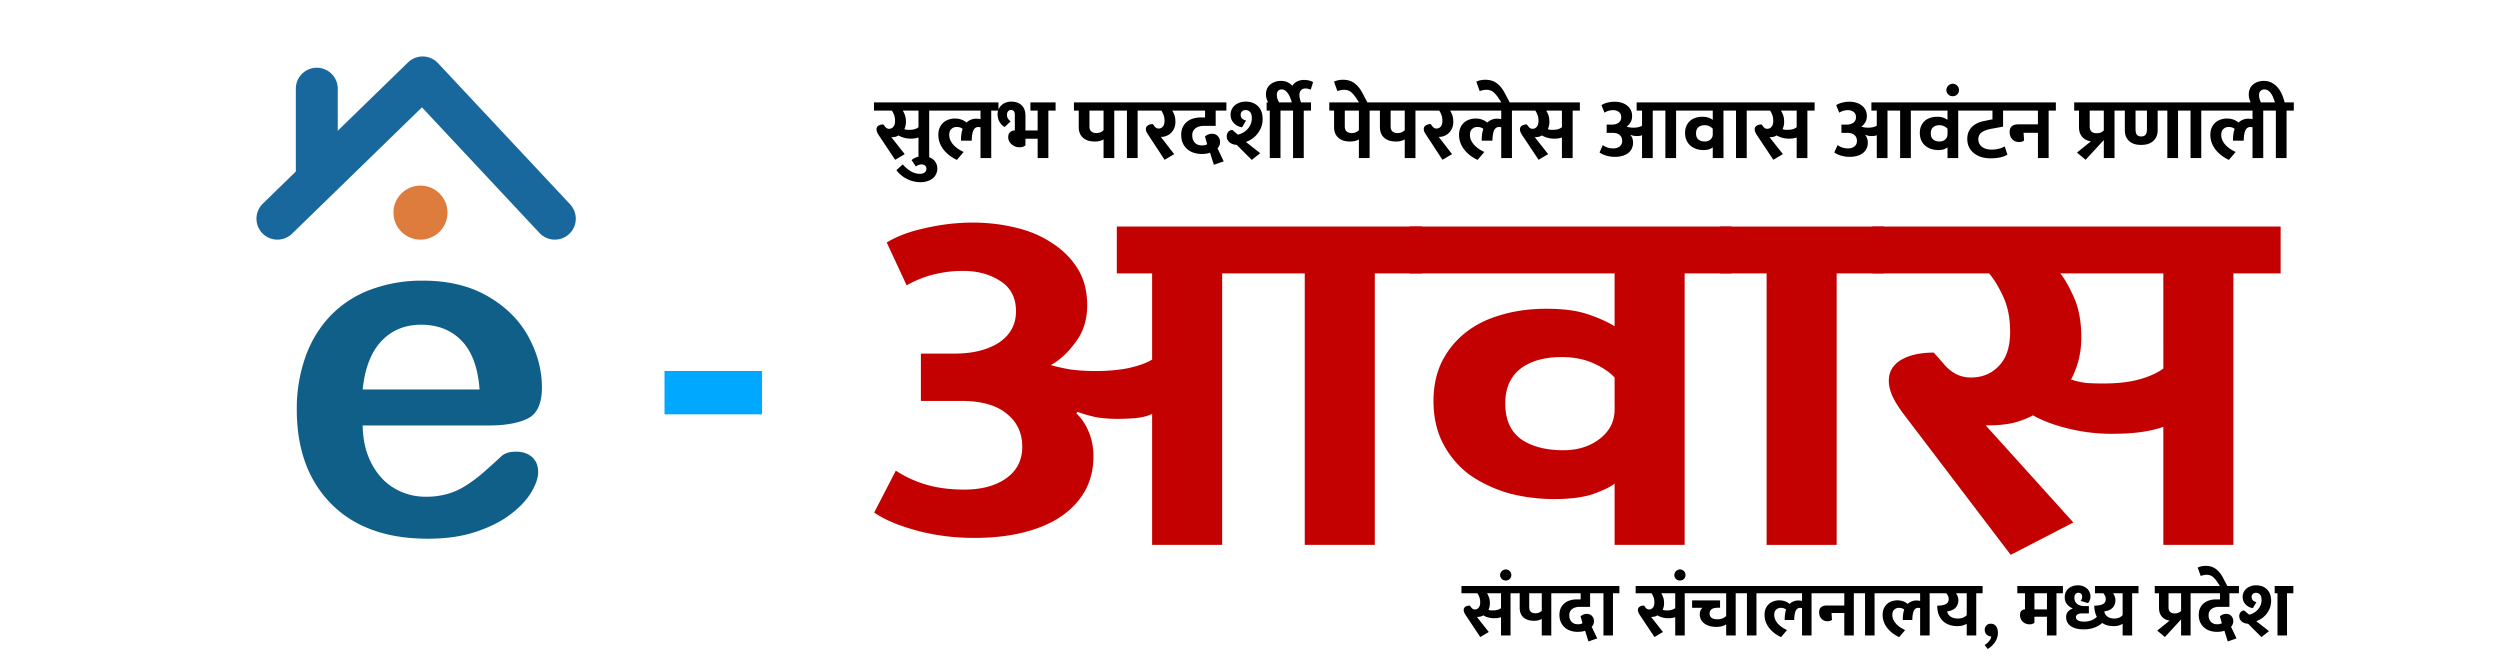 <svg width="775" height="204" fill="none" xmlns="http://www.w3.org/2000/svg"><g clip-path="url(#protal_logo__a)"><path d="M274.884 75.177c3.178-1.956 7.18-3.449 12.005-4.478 4.944-1.133 9.828-1.699 14.654-1.699 4.59 0 9.004.515 13.241 1.544 4.355 1.03 8.121 2.625 11.299 4.787 3.296 2.06 5.944 4.684 7.945 7.876 2.001 3.191 3.001 7 3.001 11.427 0 4.53-1.236 8.39-3.707 11.582-2.354 3.191-4.885 5.508-7.592 6.949 1.765.515 3.825.978 6.179 1.39 2.472.309 5.061.463 7.768.463 3.767 0 7.18-.309 10.24-.927 3.178-.72 5.591-1.595 7.239-2.625V84.751H346.21V70.235h94.63v14.516h-14.654v84.161h-21.715v-84.16h-25.6v84.16h-21.715v-40.614c-.942.515-2.413.927-4.414 1.236-1.883.206-4.002.309-6.356.309-2.236 0-4.355-.155-6.356-.464a43.71 43.71 0 0 1-6.002-1.698l-.353.463c1.647 1.544 2.942 3.5 3.884 5.868.941 2.265 1.412 4.736 1.412 7.412 0 4.015-.883 7.618-2.648 10.81-1.766 3.088-4.237 5.714-7.415 7.875-3.178 2.162-7.062 3.81-11.652 4.942-4.473 1.132-9.534 1.699-15.183 1.699-6.356 0-12.359-.772-18.008-2.317-5.65-1.544-10.005-3.397-13.065-5.559l6.709-12.971c2.825 1.853 5.944 3.294 9.357 4.323 3.531 1.03 7.474 1.545 11.829 1.545 5.296 0 9.592-1.133 12.888-3.398 3.413-2.368 5.12-5.662 5.12-9.883 0-4.324-1.648-7.772-4.944-10.346-3.178-2.574-7.827-3.861-13.947-3.861h-12.535v-14.67h10.416c5.65 0 10.24-1.132 13.771-3.397 3.531-2.368 5.297-5.611 5.297-9.729 0-4.22-1.648-7.36-4.944-9.42-3.178-2.058-7.003-3.088-11.475-3.088-3.061 0-6.062.36-9.004 1.081a32.76 32.76 0 0 0-8.475 3.397l-6.179-13.28Z" fill="#C40101"/><path d="M479.341 95.715c5.061 0 9.18.515 12.358 1.544 3.296 1.03 6.238 2.317 8.828 3.861V84.751h-63.558V70.235h99.75v14.516h-14.477v84.161h-21.715v-18.994c-1.295 1.029-3.531 2.11-6.709 3.242-3.06 1.03-7.062 1.545-12.005 1.545-4.944 0-9.711-.618-14.301-1.853-4.472-1.339-8.474-3.243-12.005-5.714a28.361 28.361 0 0 1-8.121-9.574c-2.001-3.809-3.002-8.236-3.002-13.281 0-4.426.824-8.39 2.472-11.89 1.765-3.603 4.178-6.64 7.238-9.111 3.061-2.471 6.709-4.324 10.946-5.56 4.355-1.338 9.122-2.007 14.301-2.007Zm21.186 21.31c-1.648-1.75-3.884-3.242-6.709-4.478-2.825-1.235-6.062-1.853-9.71-1.853-5.414 0-9.71 1.236-12.888 3.706-3.061 2.471-4.591 6.023-4.591 10.655 0 5.045 1.648 8.751 4.944 11.119 3.295 2.265 7.65 3.397 13.064 3.397 4.473 0 8.239-1.184 11.299-3.552 3.061-2.367 4.591-5.404 4.591-9.11v-9.884Z" fill="#C40101"/><path d="M547.651 84.751h-14.477V70.235h50.846v14.516h-14.653v84.161h-21.716v-84.16Z" fill="#C40101"/><path d="M642.736 161.963 623.316 172l-32.308-42.466c-2.001-2.574-3.414-4.736-4.237-6.486-.824-1.75-1.236-3.449-1.236-5.096 0-2.677 1.236-4.787 3.707-6.331 2.59-1.545 6.003-2.317 10.24-2.317l3.001 3.398c2.354 2.882 5.179 4.323 8.475 4.323 3.531 0 6.414-1.183 8.651-3.551 2.354-2.368 3.531-5.92 3.531-10.655 0-4.118-.707-7.722-2.119-10.81-1.412-3.088-2.884-5.508-4.414-7.258h-36.192V70.235H707v14.516h-14.654v84.161h-21.715v-36.599c-1.648.618-3.766 1.133-6.356 1.545-2.589.411-5.885.617-9.886.617-4.238 0-8.534-.514-12.888-1.544-4.355-1.029-8.122-2.419-11.3-4.169a25.873 25.873 0 0 1-6.708 2.47 36.965 36.965 0 0 1-6.709.618h-1.236l27.188 30.113Zm9.181-43.084c4.472 0 8.18-.412 11.122-1.236 3.061-.823 5.591-1.956 7.592-3.397V84.751h-31.955c1.294 1.544 2.707 4.015 4.237 7.412 1.53 3.398 2.295 7.567 2.295 12.509 0 2.47-.294 4.838-.883 7.103-.588 2.162-1.353 4.118-2.295 5.868 1.53.515 3.119.875 4.767 1.081a87.97 87.97 0 0 0 5.12.155Z" fill="#C40101"/><path d="M236.232 115v13.436H206V115h30.232Z" fill="#00A9FF"/><path d="m280.464 47.785-2.97 1.755-4.941-7.425c-.306-.45-.522-.828-.648-1.134a2.333 2.333 0 0 1-.189-.891c0-.468.189-.837.567-1.107.396-.27.918-.405 1.566-.405l.459.594c.36.504.792.756 1.296.756.54 0 .981-.207 1.323-.621.36-.414.54-1.035.54-1.863 0-.72-.108-1.35-.324-1.89-.216-.54-.441-.963-.675-1.269h-5.535v-2.538h19.359v2.538h-2.241V49h-3.321v-6.399a4.604 4.604 0 0 1-.972.27c-.396.072-.9.108-1.512.108-.648 0-1.305-.09-1.971-.27-.666-.18-1.242-.423-1.728-.729a3.66 3.66 0 0 1-1.026.432 4.968 4.968 0 0 1-1.026.108h-.189l4.158 5.265Zm1.404-7.533c.684 0 1.251-.072 1.701-.216.468-.144.855-.342 1.161-.594v-5.157h-4.887c.198.27.414.702.648 1.296.234.594.351 1.323.351 2.187a5.276 5.276 0 0 1-.486 2.268c.234.09.477.153.729.189.27.018.531.027.783.027Zm.736 9.396c.342-.36.837-.657 1.485-.891a5.69 5.69 0 0 1 1.944-.351c.72 0 1.368.108 1.944.324a4.428 4.428 0 0 1 1.431.81c.378.36.666.765.864 1.215.198.468.297.963.297 1.485a3.86 3.86 0 0 1-.378 1.701 3.747 3.747 0 0 1-1.026 1.35 4.919 4.919 0 0 1-1.674.864c-.648.216-1.368.324-2.16.324a9.168 9.168 0 0 1-4.104-.972 9.495 9.495 0 0 1-3.348-2.754l1.971-1.782c.882.972 1.755 1.701 2.619 2.187.864.486 1.755.729 2.673.729.684 0 1.197-.153 1.539-.459.342-.306.513-.684.513-1.134 0-.378-.135-.693-.405-.945s-.657-.378-1.161-.378c-.306 0-.612.063-.918.189a2.499 2.499 0 0 0-.783.459l-1.323-1.971Zm15.822-9.693a2.9 2.9 0 0 0-.81-.432c-.288-.108-.639-.162-1.053-.162-.63 0-1.17.207-1.62.621-.45.396-.675 1.008-.675 1.836 0 .648.135 1.242.405 1.782s.621 1.035 1.053 1.485c.432.432.909.819 1.431 1.161.522.324 1.044.612 1.566.864l-2.079 2.457a13.422 13.422 0 0 1-2.133-1.242 10.448 10.448 0 0 1-1.836-1.728 8.205 8.205 0 0 1-1.296-2.16 7.06 7.06 0 0 1-.486-2.646c0-.864.144-1.611.432-2.241a4.621 4.621 0 0 1 1.134-1.566 4.512 4.512 0 0 1 1.62-.918 5.874 5.874 0 0 1 1.917-.324c1.44 0 2.655.423 3.645 1.269.324-.36.747-.648 1.269-.864a4.11 4.11 0 0 1 1.701-.351c.594 0 1.044.054 1.35.162v-2.673h-14.202v-2.538h19.764v2.538h-2.241V49h-3.321v-9.531a1.54 1.54 0 0 0-.27-.081 2.038 2.038 0 0 0-.378-.027c-.684 0-1.197.333-1.539.999-.324.666-.504 1.746-.54 3.24h-3.321c0-.792.045-1.503.135-2.133.108-.648.234-1.152.378-1.512Zm19.465 5.076c-.144.144-.36.288-.648.432-.288.126-.693.189-1.215.189-.468 0-.909-.081-1.323-.243a3.657 3.657 0 0 1-1.107-.675 3.5 3.5 0 0 1-.783-.999 3.03 3.03 0 0 1-.27-1.269c0-.666.207-1.17.621-1.512.414-.342.846-.513 1.296-.513h.135v-4.806c0-1.026-.387-1.539-1.161-1.539-.378 0-.684.135-.918.405-.234.252-.351.612-.351 1.08 0 .504.126.936.378 1.296.252.342.504.585.756.729l-1.836 1.755a3.833 3.833 0 0 1-.783-.54 4.668 4.668 0 0 1-.702-.837 5.308 5.308 0 0 1-.54-1.161 5.099 5.099 0 0 1-.189-1.431c0-.558.108-1.071.324-1.539.216-.486.513-.9.891-1.242.378-.36.819-.63 1.323-.81a4.758 4.758 0 0 1 1.701-.297c1.368 0 2.439.378 3.213 1.134.792.738 1.188 1.818 1.188 3.24v4.563h3.78v-6.156h-2.241v-2.538h7.803v2.538h-2.241V49h-3.321v-5.994h-3.78v2.025Zm29.773-10.746h-2.241V49h-3.321v-5.805c-.198.162-.54.315-1.026.459-.468.144-1.044.216-1.728.216a7.46 7.46 0 0 1-1.917-.243 4.625 4.625 0 0 1-1.566-.81 3.86 3.86 0 0 1-1.08-1.404c-.252-.576-.378-1.269-.378-2.079v-5.049h-1.485v-2.538h14.742v2.538Zm-9.936 4.86c0 .756.198 1.296.594 1.62.396.324.9.486 1.512.486.54 0 .999-.09 1.377-.27.396-.18.693-.396.891-.648v-6.048h-4.374v4.86Zm11.62-4.86h-2.214v-2.538h7.776v2.538h-2.241V49h-3.321V34.285Zm14.65 13.5-2.97 1.755-4.941-7.533a8.747 8.747 0 0 1-.675-1.134 2.275 2.275 0 0 1-.189-.864c0-.468.198-.837.594-1.107.396-.288.918-.432 1.566-.432l.459.621c.18.234.378.423.594.567.216.126.45.189.702.189.522 0 .963-.189 1.323-.567.36-.396.54-1.008.54-1.836 0-.72-.108-1.35-.324-1.89-.216-.54-.441-.963-.675-1.269h-5.643v-2.538h12.042v2.538h-3.024c.198.27.414.702.648 1.296.234.594.351 1.323.351 2.187 0 .774-.135 1.458-.405 2.052a4.824 4.824 0 0 1-1.026 1.458 4.355 4.355 0 0 1-1.404.864 4.254 4.254 0 0 1-1.512.297.598.598 0 0 1-.189-.027l4.158 5.373Zm14.216-3.78c0 .468-.09.873-.27 1.215-.162.342-.333.594-.513.756l1.917 4.05-3.051 1.053-1.188-3.753c-.27.126-.639.225-1.107.297a9.767 9.767 0 0 1-1.485.108 7.887 7.887 0 0 1-2.457-.378 5.729 5.729 0 0 1-2.025-1.134 5.526 5.526 0 0 1-1.377-1.863c-.324-.738-.486-1.584-.486-2.538 0-.9.153-1.683.459-2.349a4.917 4.917 0 0 1 1.296-1.701c.54-.45 1.17-.783 1.89-.999a7.38 7.38 0 0 1 2.295-.351h1.458v-2.133h-8.532v-2.538h15.147v2.538h-3.321v4.725h-3.672c-.486 0-.945.063-1.377.189a3.274 3.274 0 0 0-1.161.54c-.324.234-.585.54-.783.918-.18.36-.27.792-.27 1.296 0 .54.081 1.008.243 1.404.18.396.405.729.675.999.288.252.612.441.972.567.378.108.765.162 1.161.162.342 0 .648-.036.918-.108.288-.072.504-.162.648-.27l-.675-2.349a2.72 2.72 0 0 1 .891-.621c.378-.18.801-.27 1.269-.27.792 0 1.404.252 1.836.756.45.486.675 1.08.675 1.782Zm15.416-9.72h-.972v-2.538h6.507v2.538h-2.214V49h-3.321V34.285Zm-7.506-2.781c1.62 0 2.907.477 3.861 1.431.954.954 1.431 2.268 1.431 3.942 0 .9-.144 1.737-.432 2.511a7.663 7.663 0 0 1-1.161 2.052 7.157 7.157 0 0 1-1.647 1.566 8.302 8.302 0 0 1-1.944.999l4.428 3.483-2.619 2.079-4.671-4.671a3.85 3.85 0 0 1-1.053-.162 3.43 3.43 0 0 1-.999-.486 2.87 2.87 0 0 1-.729-.81c-.198-.342-.297-.747-.297-1.215 0-.324.054-.603.162-.837.108-.252.243-.459.405-.621.18-.162.369-.279.567-.351.216-.09.414-.135.594-.135l1.701 1.458a5.577 5.577 0 0 0 1.674-.648 5.907 5.907 0 0 0 1.377-1.107c.396-.45.711-.954.945-1.512a4.902 4.902 0 0 0 .351-1.863c0-.864-.18-1.494-.54-1.89-.36-.396-.819-.594-1.377-.594-.504 0-.891.144-1.161.432a1.543 1.543 0 0 0-.378 1.053c0 .468.153.855.459 1.161.324.288.729.486 1.215.594l-1.242 2.106a4.611 4.611 0 0 1-1.215-.351 4.879 4.879 0 0 1-1.161-.783 4.21 4.21 0 0 1-.864-1.188c-.216-.468-.324-1.008-.324-1.62 0-.54.108-1.053.324-1.539.234-.504.549-.936.945-1.296.414-.36.909-.648 1.485-.864a5.342 5.342 0 0 1 1.89-.324Zm6.322-2.349c0-.558.108-1.089.324-1.593.216-.504.531-.936.945-1.296.396-.36.882-.648 1.458-.864a5.423 5.423 0 0 1 1.917-.324c.792 0 1.467.135 2.025.405.576.27 1.08.639 1.512 1.107a3.568 3.568 0 0 1 1.458-1.323c.63-.324 1.341-.486 2.133-.486.612 0 1.152.063 1.62.189.486.126.891.288 1.215.486l-.729 2.349a5.738 5.738 0 0 0-.783-.27 3.15 3.15 0 0 0-.864-.108c-.576 0-1.035.189-1.377.567-.324.36-.486.855-.486 1.485 0 .378.054.774.162 1.188.108.414.225.774.351 1.08h3.078v2.538h-2.241V49h-3.321V34.285h-2.214v-2.538h1.836c-.144-.504-.315-.99-.513-1.458a5.507 5.507 0 0 0-.675-1.296 3.53 3.53 0 0 0-.864-.918 1.843 1.843 0 0 0-1.107-.351c-.468 0-.828.153-1.08.459-.27.288-.405.693-.405 1.215 0 .486.081.945.243 1.377.162.414.351.801.567 1.161l-2.565 1.215-.405-.513a8.198 8.198 0 0 1-.837-1.539 5.055 5.055 0 0 1-.378-1.944Zm34.373 5.13h-2.241V49h-3.321v-5.805c-.198.162-.54.315-1.026.459-.468.144-1.044.216-1.728.216a7.46 7.46 0 0 1-1.917-.243 4.625 4.625 0 0 1-1.566-.81 3.86 3.86 0 0 1-1.08-1.404c-.252-.576-.378-1.269-.378-2.079v-5.049h-1.485v-2.538h14.742v2.538Zm-9.936 4.86c0 .756.198 1.296.594 1.62.396.324.9.486 1.512.486.54 0 .999-.09 1.377-.27.396-.18.693-.396.891-.648v-6.048h-4.374v4.86Zm-3.338-13.824a5 5 0 0 1 1.242-.432 7.079 7.079 0 0 1 1.539-.162c1.422 0 2.61.36 3.564 1.08.954.72 1.755 1.692 2.403 2.916l2.052 3.888h-2.457l-1.35-2.025c-.594-.918-1.17-1.602-1.728-2.052-.576-.468-1.305-.702-2.187-.702-.36 0-.711.045-1.053.135-.36.072-.684.162-.972.27l-1.053-2.916Zm27.486 8.964h-2.241V49h-3.321v-5.805c-.198.162-.54.315-1.026.459-.468.144-1.044.216-1.728.216a7.46 7.46 0 0 1-1.917-.243 4.625 4.625 0 0 1-1.566-.81 3.86 3.86 0 0 1-1.08-1.404c-.252-.576-.378-1.269-.378-2.079v-5.049h-1.485v-2.538h14.742v2.538Zm-9.936 4.86c0 .756.198 1.296.594 1.62.396.324.9.486 1.512.486.54 0 .999-.09 1.377-.27.396-.18.693-.396.891-.648v-6.048h-4.374v4.86Zm19.045 8.64-2.97 1.755-4.941-7.533a8.747 8.747 0 0 1-.675-1.134 2.275 2.275 0 0 1-.189-.864c0-.468.198-.837.594-1.107.396-.288.918-.432 1.566-.432l.459.621c.18.234.378.423.594.567.216.126.45.189.702.189.522 0 .963-.189 1.323-.567.36-.396.54-1.008.54-1.836 0-.72-.108-1.35-.324-1.89-.216-.54-.441-.963-.675-1.269h-5.643v-2.538h12.042v2.538h-3.024c.198.27.414.702.648 1.296.234.594.351 1.323.351 2.187 0 .774-.135 1.458-.405 2.052a4.824 4.824 0 0 1-1.026 1.458 4.355 4.355 0 0 1-1.404.864 4.254 4.254 0 0 1-1.512.297.598.598 0 0 1-.189-.027l4.158 5.373Zm9.706-7.83a2.9 2.9 0 0 0-.81-.432c-.288-.108-.639-.162-1.053-.162-.63 0-1.17.207-1.62.621-.45.396-.675 1.008-.675 1.836 0 .648.135 1.242.405 1.782s.621 1.035 1.053 1.485c.432.432.909.819 1.431 1.161.522.324 1.044.612 1.566.864l-2.079 2.457a13.422 13.422 0 0 1-2.133-1.242 10.448 10.448 0 0 1-1.836-1.728 8.205 8.205 0 0 1-1.296-2.16 7.06 7.06 0 0 1-.486-2.646c0-.864.144-1.611.432-2.241a4.621 4.621 0 0 1 1.134-1.566 4.512 4.512 0 0 1 1.62-.918 5.874 5.874 0 0 1 1.917-.324c1.44 0 2.655.423 3.645 1.269.324-.36.747-.648 1.269-.864a4.11 4.11 0 0 1 1.701-.351c.594 0 1.044.054 1.35.162v-2.673h-14.202v-2.538h19.764v2.538h-2.241V49h-3.321v-9.531a1.54 1.54 0 0 0-.27-.081 2.038 2.038 0 0 0-.378-.027c-.684 0-1.197.333-1.539.999-.324.666-.504 1.746-.54 3.24h-3.321c0-.792.045-1.503.135-2.133.108-.648.234-1.152.378-1.512Zm-2.189-14.634a5 5 0 0 1 1.242-.432 7.079 7.079 0 0 1 1.539-.162c1.422 0 2.61.36 3.564 1.08.954.72 1.755 1.692 2.403 2.916l2.052 3.888H466l-1.35-2.025c-.594-.918-1.17-1.602-1.728-2.052-.576-.468-1.305-.702-2.187-.702-.36 0-.711.045-1.053.135-.36.072-.684.162-.972.27l-1.053-2.916Zm22.275 22.464-2.97 1.755-4.941-7.425c-.306-.45-.522-.828-.648-1.134a2.333 2.333 0 0 1-.189-.891c0-.468.189-.837.567-1.107.396-.27.918-.405 1.566-.405l.459.594c.36.504.792.756 1.296.756.54 0 .981-.207 1.323-.621.36-.414.54-1.035.54-1.863 0-.72-.108-1.35-.324-1.89-.216-.54-.441-.963-.675-1.269h-5.535v-2.538h19.359v2.538h-2.241V49h-3.321v-6.399a4.604 4.604 0 0 1-.972.27c-.396.072-.9.108-1.512.108-.648 0-1.305-.09-1.971-.27-.666-.18-1.242-.423-1.728-.729a3.66 3.66 0 0 1-1.026.432 4.968 4.968 0 0 1-1.026.108h-.189l4.158 5.265Zm1.404-7.533c.684 0 1.251-.072 1.701-.216.468-.144.855-.342 1.161-.594v-5.157h-4.887c.198.27.414.702.648 1.296.234.594.351 1.323.351 2.187a5.276 5.276 0 0 1-.486 2.268c.234.09.477.153.729.189.27.018.531.027.783.027Zm15.113-7.641c.486-.342 1.098-.603 1.836-.783a8.819 8.819 0 0 1 2.241-.297c.702 0 1.377.09 2.025.27.666.18 1.242.459 1.728.837.504.36.909.819 1.215 1.377.306.558.459 1.224.459 1.998 0 .792-.189 1.467-.567 2.025-.36.558-.747.963-1.161 1.215.27.09.585.171.945.243.378.054.774.081 1.188.081.576 0 1.098-.054 1.566-.162.486-.126.855-.279 1.107-.459v-4.671h-1.674v-2.538h14.472v2.538h-2.241V49h-3.321V34.285h-3.915V49h-3.321v-7.101c-.144.09-.369.162-.675.216a7.894 7.894 0 0 1-.972.054 5.59 5.59 0 0 1-.972-.081 6.048 6.048 0 0 1-.918-.297l-.054.081c.252.27.45.612.594 1.026.144.396.216.828.216 1.296 0 .702-.135 1.332-.405 1.89-.27.54-.648.999-1.134 1.377-.486.378-1.08.666-1.782.864-.684.198-1.458.297-2.322.297-.972 0-1.89-.135-2.754-.405-.864-.27-1.53-.594-1.998-.972l1.026-2.268c.432.324.909.576 1.431.756a5.7 5.7 0 0 0 1.809.27c.81 0 1.467-.198 1.971-.594.522-.414.783-.99.783-1.728 0-.756-.252-1.359-.756-1.809-.486-.45-1.197-.675-2.133-.675h-1.917v-2.565h1.593c.864 0 1.566-.198 2.106-.594.54-.414.81-.981.81-1.701 0-.738-.252-1.287-.756-1.647-.486-.36-1.071-.54-1.755-.54-.468 0-.927.063-1.377.189a4.67 4.67 0 0 0-1.296.594l-.945-2.322Zm31.268 3.591c.774 0 1.404.09 1.89.27.504.18.954.405 1.35.675v-2.862h-9.72v-2.538h15.255v2.538h-2.214V49h-3.321v-3.321c-.198.18-.54.369-1.026.567-.468.18-1.08.27-1.836.27a7.394 7.394 0 0 1-2.187-.324 6.044 6.044 0 0 1-1.836-.999 4.848 4.848 0 0 1-1.242-1.674c-.306-.666-.459-1.44-.459-2.322 0-.774.126-1.467.378-2.079.27-.63.639-1.161 1.107-1.593a4.557 4.557 0 0 1 1.674-.972 6.557 6.557 0 0 1 2.187-.351Zm3.24 3.726c-.252-.306-.594-.567-1.026-.783-.432-.216-.927-.324-1.485-.324-.828 0-1.485.216-1.971.648-.468.432-.702 1.053-.702 1.863 0 .882.252 1.53.756 1.944.504.396 1.17.594 1.998.594.684 0 1.26-.207 1.728-.621.468-.414.702-.945.702-1.593v-1.728Zm7.207-5.643h-2.214v-2.538h7.776v2.538h-2.241V49h-3.321V34.285Zm14.541 13.5-2.97 1.755-4.941-7.425c-.306-.45-.522-.828-.648-1.134a2.333 2.333 0 0 1-.189-.891c0-.468.189-.837.567-1.107.396-.27.918-.405 1.566-.405l.459.594c.36.504.792.756 1.296.756.54 0 .981-.207 1.323-.621.36-.414.54-1.035.54-1.863 0-.72-.108-1.35-.324-1.89-.216-.54-.441-.963-.675-1.269h-5.535v-2.538h19.359v2.538h-2.241V49h-3.321v-6.399a4.604 4.604 0 0 1-.972.27c-.396.072-.9.108-1.512.108-.648 0-1.305-.09-1.971-.27-.666-.18-1.242-.423-1.728-.729a3.66 3.66 0 0 1-1.026.432 4.968 4.968 0 0 1-1.026.108h-.189l4.158 5.265Zm1.404-7.533c.684 0 1.251-.072 1.701-.216.468-.144.855-.342 1.161-.594v-5.157h-4.887c.198.27.414.702.648 1.296.234.594.351 1.323.351 2.187a5.276 5.276 0 0 1-.486 2.268c.234.09.477.153.729.189.27.018.531.027.783.027Zm15.113-7.641c.486-.342 1.098-.603 1.836-.783a8.819 8.819 0 0 1 2.241-.297c.702 0 1.377.09 2.025.27.666.18 1.242.459 1.728.837.504.36.909.819 1.215 1.377.306.558.459 1.224.459 1.998 0 .792-.189 1.467-.567 2.025-.36.558-.747.963-1.161 1.215.27.09.585.171.945.243.378.054.774.081 1.188.081.576 0 1.098-.054 1.566-.162.486-.126.855-.279 1.107-.459v-4.671h-1.674v-2.538h14.472v2.538h-2.241V49h-3.321V34.285h-3.915V49h-3.321v-7.101c-.144.09-.369.162-.675.216a7.894 7.894 0 0 1-.972.054 5.59 5.59 0 0 1-.972-.081 6.048 6.048 0 0 1-.918-.297l-.054.081c.252.27.45.612.594 1.026.144.396.216.828.216 1.296 0 .702-.135 1.332-.405 1.89-.27.54-.648.999-1.134 1.377-.486.378-1.08.666-1.782.864-.684.198-1.458.297-2.322.297-.972 0-1.89-.135-2.754-.405-.864-.27-1.53-.594-1.998-.972l1.026-2.268c.432.324.909.576 1.431.756a5.7 5.7 0 0 0 1.809.27c.81 0 1.467-.198 1.971-.594.522-.414.783-.99.783-1.728 0-.756-.252-1.359-.756-1.809-.486-.45-1.197-.675-2.133-.675h-1.917v-2.565h1.593c.864 0 1.566-.198 2.106-.594.54-.414.81-.981.81-1.701 0-.738-.252-1.287-.756-1.647-.486-.36-1.071-.54-1.755-.54-.468 0-.927.063-1.377.189a4.67 4.67 0 0 0-1.296.594l-.945-2.322Zm31.268 3.591c.774 0 1.404.09 1.89.27.504.18.954.405 1.35.675v-2.862h-9.72v-2.538h15.255v2.538h-2.214V49h-3.321v-3.321c-.198.18-.54.369-1.026.567-.468.18-1.08.27-1.836.27a7.394 7.394 0 0 1-2.187-.324 6.044 6.044 0 0 1-1.836-.999 4.848 4.848 0 0 1-1.242-1.674c-.306-.666-.459-1.44-.459-2.322 0-.774.126-1.467.378-2.079.27-.63.639-1.161 1.107-1.593a4.557 4.557 0 0 1 1.674-.972 6.557 6.557 0 0 1 2.187-.351Zm3.24 3.726c-.252-.306-.594-.567-1.026-.783-.432-.216-.927-.324-1.485-.324-.828 0-1.485.216-1.971.648-.468.432-.702 1.053-.702 1.863 0 .882.252 1.53.756 1.944.504.396 1.17.594 1.998.594.684 0 1.26-.207 1.728-.621.468-.414.702-.945.702-1.593v-1.728Zm-.353-12.042c0-.234.054-.459.162-.675.09-.234.225-.441.405-.621.162-.18.369-.324.621-.432.234-.126.495-.189.783-.189.288 0 .558.063.81.189.234.108.441.252.621.432.162.18.288.387.378.621.09.216.135.441.135.675 0 .54-.18.999-.54 1.377-.36.378-.828.567-1.404.567s-1.044-.189-1.404-.567a1.875 1.875 0 0 1-.567-1.377Zm18.927 20.061c-.576.36-1.305.639-2.187.837-.864.198-1.89.297-3.078.297a9.637 9.637 0 0 1-2.835-.405 7.108 7.108 0 0 1-2.268-1.161 5.792 5.792 0 0 1-1.539-1.89c-.36-.756-.54-1.62-.54-2.592 0-.774.126-1.467.378-2.079a4.823 4.823 0 0 1 1.053-1.593 6.037 6.037 0 0 1 1.647-1.161 8.74 8.74 0 0 1 2.106-.675l2.619-.54v-2.7h-8.937v-2.538h14.445v2.538h-2.214v4.968l-3.213.594c-1.53.252-2.655.639-3.375 1.161-.72.504-1.08 1.233-1.08 2.187 0 .522.108.981.324 1.377.216.396.504.729.864.999.378.27.819.477 1.323.621a6.663 6.663 0 0 0 1.62.189c.774 0 1.512-.09 2.214-.27a7.107 7.107 0 0 0 1.836-.729l.837 2.565Zm9.455-9.396v-4.266h-9.72v-2.538h15.282v2.538h-2.241V49h-3.321v-7.83h-4.455l.162 2.376c-.09.09-.279.198-.567.324-.27.108-.594.162-.972.162-.864 0-1.575-.288-2.133-.864-.54-.594-.81-1.35-.81-2.268 0-.756.216-1.332.648-1.728.432-.414 1.107-.621 2.025-.621h6.102Zm25.984-4.266h-2.241V49h-3.321v-5.589l-5.643 6.129-2.673-2.241 4.32-3.483a4.891 4.891 0 0 1-1.458-.432 4.47 4.47 0 0 1-1.188-.891 4.156 4.156 0 0 1-.783-1.323c-.18-.522-.27-1.125-.27-1.809v-5.076h-1.485v-2.538h14.742v2.538Zm-9.936 4.887c0 .756.198 1.305.594 1.647.396.324.9.486 1.512.486.54 0 .999-.081 1.377-.243.378-.18.675-.396.891-.648v-6.129h-4.374v4.887Zm9.405-4.887v-2.538h20.196v2.538h-2.214V49h-3.321V34.285h-2.997v5.994c0 .792-.126 1.476-.378 2.052a3.962 3.962 0 0 1-1.08 1.458c-.45.378-.99.666-1.62.864-.612.18-1.296.27-2.052.27s-1.44-.09-2.052-.27a4.69 4.69 0 0 1-1.593-.864 4.104 4.104 0 0 1-1.053-1.458c-.234-.576-.351-1.26-.351-2.052v-5.994h-1.485Zm4.806 5.697c0 .846.144 1.449.432 1.809.306.342.747.513 1.323.513.594 0 1.035-.171 1.323-.513.306-.36.459-.963.459-1.809v-5.697h-3.537v5.697Zm17.052-5.697h-2.214v-2.538h7.776v2.538h-2.241V49h-3.321V34.285Zm13.678 5.67a2.9 2.9 0 0 0-.81-.432c-.288-.108-.639-.162-1.053-.162-.63 0-1.17.207-1.62.621-.45.396-.675 1.008-.675 1.836 0 .648.135 1.242.405 1.782s.621 1.035 1.053 1.485c.432.432.909.819 1.431 1.161.522.324 1.044.612 1.566.864l-2.079 2.457a13.422 13.422 0 0 1-2.133-1.242 10.448 10.448 0 0 1-1.836-1.728 8.205 8.205 0 0 1-1.296-2.16 7.06 7.06 0 0 1-.486-2.646c0-.864.144-1.611.432-2.241a4.621 4.621 0 0 1 1.134-1.566 4.512 4.512 0 0 1 1.62-.918 5.874 5.874 0 0 1 1.917-.324c1.44 0 2.655.423 3.645 1.269.324-.36.747-.648 1.269-.864a4.11 4.11 0 0 1 1.701-.351c.594 0 1.044.054 1.35.162v-2.673h-14.202v-2.538h19.764v2.538h-2.241V49h-3.321v-9.531a1.54 1.54 0 0 0-.27-.081 2.038 2.038 0 0 0-.378-.027c-.684 0-1.197.333-1.539.999-.324.666-.504 1.746-.54 3.24h-3.321c0-.792.045-1.503.135-2.133.108-.648.234-1.152.378-1.512Zm12.768-5.67h-2.214v-2.538h1.917a15.641 15.641 0 0 0-.513-1.458 5.507 5.507 0 0 0-.675-1.296 3.338 3.338 0 0 0-.891-.918 2.008 2.008 0 0 0-1.161-.351c-.504 0-.909.153-1.215.459-.306.306-.459.747-.459 1.323 0 .522.081.999.243 1.431.144.414.333.81.567 1.188l-2.376 1.269-.297-.378a7.182 7.182 0 0 1-.945-1.755 5.468 5.468 0 0 1-.378-1.998c0-.612.108-1.17.324-1.674a3.5 3.5 0 0 1 .945-1.323 3.926 3.926 0 0 1 1.458-.864 5.423 5.423 0 0 1 1.917-.324c.99 0 1.845.207 2.565.621a5.813 5.813 0 0 1 1.863 1.566c.522.63.945 1.341 1.269 2.133.324.792.585 1.575.783 2.349h2.835v2.538h-2.241V49h-3.321V34.285ZM461.525 195.92l-2.64 1.56-4.392-6.6c-.272-.4-.464-.736-.576-1.008a2.074 2.074 0 0 1-.168-.792c0-.416.168-.744.504-.984.352-.24.816-.36 1.392-.36l.408.528c.32.448.704.672 1.152.672.48 0 .872-.184 1.176-.552.32-.368.48-.92.48-1.656 0-.64-.096-1.2-.288-1.68-.192-.48-.392-.856-.6-1.128h-4.92v-2.256h17.208v2.256h-1.992V197h-2.952v-5.688a4.092 4.092 0 0 1-.864.24c-.352.064-.8.096-1.344.096-.576 0-1.16-.08-1.752-.24a5.62 5.62 0 0 1-1.536-.648 3.254 3.254 0 0 1-.912.384 4.416 4.416 0 0 1-.912.096h-.168l3.696 4.68Zm1.248-6.696c.608 0 1.112-.064 1.512-.192.416-.128.76-.304 1.032-.528v-4.584h-4.344c.176.24.368.624.576 1.152.208.528.312 1.176.312 1.944a4.69 4.69 0 0 1-.432 2.016c.208.08.424.136.648.168.24.016.472.024.696.024Zm2.262-10.992c0-.208.048-.408.144-.6.08-.208.2-.392.36-.552.144-.16.328-.288.552-.384.208-.112.44-.168.696-.168.256 0 .496.056.72.168a1.9 1.9 0 0 1 .552.384c.144.16.256.344.336.552.08.192.12.392.12.6 0 .48-.16.888-.48 1.224-.32.336-.736.504-1.248.504s-.928-.168-1.248-.504a1.666 1.666 0 0 1-.504-1.224Zm17.856 5.688h-1.992V197h-2.952v-5.16c-.176.144-.48.28-.912.408-.416.128-.928.192-1.536.192-.592 0-1.16-.072-1.704-.216a4.11 4.11 0 0 1-1.392-.72c-.4-.32-.72-.736-.96-1.248-.224-.512-.336-1.128-.336-1.848v-4.488h-1.32v-2.256h13.104v2.256Zm-8.832 4.32c0 .672.176 1.152.528 1.44.352.288.8.432 1.344.432.48 0 .888-.08 1.224-.24.352-.16.616-.352.792-.576v-5.376h-3.888v4.32Zm20.073 4.32c0 .416-.08.776-.24 1.08-.144.304-.296.528-.456.672l1.704 3.6-2.712.936-1.056-3.336c-.24.112-.568.2-.984.264a8.681 8.681 0 0 1-1.32.096 7.01 7.01 0 0 1-2.184-.336 5.092 5.092 0 0 1-1.8-1.008c-.512-.448-.92-1-1.224-1.656-.288-.656-.432-1.408-.432-2.256 0-.8.136-1.496.408-2.088a4.371 4.371 0 0 1 1.152-1.512 4.7 4.7 0 0 1 1.68-.888 6.56 6.56 0 0 1 2.04-.312h1.296v-1.896h-7.584v-2.256h13.464v2.256h-2.952v4.2h-3.264c-.432 0-.84.056-1.224.168a2.91 2.91 0 0 0-1.032.48 2.31 2.31 0 0 0-.696.816c-.16.32-.24.704-.24 1.152 0 .48.072.896.216 1.248.16.352.36.648.6.888.256.224.544.392.864.504.336.096.68.144 1.032.144.304 0 .576-.032.816-.096.256-.064.448-.144.576-.24l-.6-2.088c.208-.224.472-.408.792-.552a2.59 2.59 0 0 1 1.128-.24c.704 0 1.248.224 1.632.672.4.432.6.96.6 1.584Zm2.936-8.64H495.1v-2.256h6.912v2.256h-1.992V197h-2.952v-13.08Zm18.457 12-2.64 1.56-4.392-6.6c-.272-.4-.464-.736-.576-1.008a2.074 2.074 0 0 1-.168-.792c0-.416.168-.744.504-.984.352-.24.816-.36 1.392-.36l.408.528c.32.448.704.672 1.152.672.48 0 .872-.184 1.176-.552.32-.368.48-.92.48-1.656 0-.64-.096-1.2-.288-1.68-.192-.48-.392-.856-.6-1.128h-4.92v-2.256h17.208v2.256h-1.992V197h-2.952v-5.688a4.092 4.092 0 0 1-.864.24c-.352.064-.8.096-1.344.096-.576 0-1.16-.08-1.752-.24a5.62 5.62 0 0 1-1.536-.648 3.254 3.254 0 0 1-.912.384 4.416 4.416 0 0 1-.912.096h-.168l3.696 4.68Zm1.248-6.696c.608 0 1.112-.064 1.512-.192.416-.128.76-.304 1.032-.528v-4.584h-4.344c.176.24.368.624.576 1.152.208.528.312 1.176.312 1.944a4.69 4.69 0 0 1-.432 2.016c.208.08.424.136.648.168.24.016.472.024.696.024Zm2.262-10.992c0-.208.048-.408.144-.6.08-.208.2-.392.36-.552.144-.16.328-.288.552-.384.208-.112.44-.168.696-.168.256 0 .496.056.72.168a1.9 1.9 0 0 1 .552.384c.144.16.256.344.336.552.08.192.12.392.12.6 0 .48-.16.888-.48 1.224-.32.336-.736.504-1.248.504s-.928-.168-1.248-.504a1.666 1.666 0 0 1-.504-1.224Zm5.52 10.176v-2.28h8.664v2.28h-.792c-.816 0-1.432.16-1.848.48-.4.32-.6.76-.6 1.32 0 .592.216 1.04.648 1.344.448.288 1.048.432 1.8.432.56 0 1.08-.096 1.56-.288.48-.192.856-.44 1.128-.744v-7.032h-11.328v-2.256h16.272v2.256h-1.992V197h-2.952v-3.48c-.224.208-.608.4-1.152.576-.544.16-1.168.24-1.872.24a7.951 7.951 0 0 1-2.112-.264 5.532 5.532 0 0 1-1.632-.792 3.683 3.683 0 0 1-1.056-1.224c-.24-.496-.36-1.056-.36-1.68 0-.448.088-.848.264-1.2.176-.352.376-.608.6-.768h-3.24Zm16.997-4.488h-1.968v-2.256h6.912v2.256h-1.992V197h-2.952v-13.08Zm12.158 5.04a2.578 2.578 0 0 0-.72-.384 2.677 2.677 0 0 0-.936-.144c-.56 0-1.04.184-1.44.552-.4.352-.6.896-.6 1.632 0 .576.12 1.104.36 1.584s.552.92.936 1.32c.384.384.808.728 1.272 1.032.464.288.928.544 1.392.768l-1.848 2.184a11.93 11.93 0 0 1-1.896-1.104 9.287 9.287 0 0 1-1.632-1.536 7.293 7.293 0 0 1-1.152-1.92 6.276 6.276 0 0 1-.432-2.352c0-.768.128-1.432.384-1.992a4.108 4.108 0 0 1 1.008-1.392 4.01 4.01 0 0 1 1.44-.816 5.221 5.221 0 0 1 1.704-.288c1.28 0 2.36.376 3.24 1.128.288-.32.664-.576 1.128-.768a3.654 3.654 0 0 1 1.512-.312c.528 0 .928.048 1.2.144v-2.376h-12.624v-2.256h17.568v2.256h-1.992V197h-2.952v-8.472a1.368 1.368 0 0 0-.24-.072 1.811 1.811 0 0 0-.336-.024c-.608 0-1.064.296-1.368.888-.288.592-.448 1.552-.48 2.88h-2.952c0-.704.04-1.336.12-1.896.096-.576.208-1.024.336-1.344Zm18.022-1.248v-3.792h-8.64v-2.256h13.584v2.256h-1.992V197h-2.952v-6.96h-3.96l.144 2.112c-.08.08-.248.176-.504.288-.24.096-.528.144-.864.144-.768 0-1.4-.256-1.896-.768-.48-.528-.72-1.2-.72-2.016 0-.672.192-1.184.576-1.536.384-.368.984-.552 1.8-.552h5.424Zm6.43-3.792h-1.968v-2.256h6.912v2.256h-1.992V197h-2.952v-13.08Zm12.157 5.04a2.578 2.578 0 0 0-.72-.384 2.677 2.677 0 0 0-.936-.144c-.56 0-1.04.184-1.44.552-.4.352-.6.896-.6 1.632 0 .576.12 1.104.36 1.584s.552.92.936 1.32c.384.384.808.728 1.272 1.032.464.288.928.544 1.392.768l-1.848 2.184a11.93 11.93 0 0 1-1.896-1.104 9.287 9.287 0 0 1-1.632-1.536 7.293 7.293 0 0 1-1.152-1.92 6.276 6.276 0 0 1-.432-2.352c0-.768.128-1.432.384-1.992a4.108 4.108 0 0 1 1.008-1.392 4.01 4.01 0 0 1 1.44-.816 5.221 5.221 0 0 1 1.704-.288c1.28 0 2.36.376 3.24 1.128.288-.32.664-.576 1.128-.768a3.654 3.654 0 0 1 1.512-.312c.528 0 .928.048 1.2.144v-2.376h-12.624v-2.256h17.568v2.256h-1.992V197h-2.952v-8.472a1.368 1.368 0 0 0-.24-.072 1.811 1.811 0 0 0-.336-.024c-.608 0-1.064.296-1.368.888-.288.592-.448 1.552-.48 2.88h-2.952c0-.704.04-1.336.12-1.896.096-.576.208-1.024.336-1.344Zm22.318-5.04V197h-2.952v-3.648c-.176.144-.52.304-1.032.48-.496.176-1.152.264-1.968.264a7.627 7.627 0 0 1-2.232-.336 5.655 5.655 0 0 1-1.968-1.08c-.576-.512-1.048-1.168-1.416-1.968-.352-.816-.528-1.8-.528-2.952l.528-.024c1.008-.048 1.76-.224 2.256-.528.512-.304.768-.816.768-1.536 0-.352-.072-.672-.216-.96a3.11 3.11 0 0 0-.528-.792h-3.648v-2.256h14.904v2.256h-1.968Zm-2.952 6.768v-6.768h-3.336c.192.224.36.528.504.912.16.368.24.776.24 1.224 0 .544-.096 1.024-.288 1.44a2.94 2.94 0 0 1-.744 1.056 3.468 3.468 0 0 1-1.08.648 5.13 5.13 0 0 1-1.32.312c.016.272.096.544.24.816.16.272.376.512.648.72.272.208.6.376.984.504a4.17 4.17 0 0 0 1.32.192c.736 0 1.344-.112 1.824-.336.48-.24.816-.48 1.008-.72Zm7.262 6.576c-.544-.112-.96-.352-1.248-.72-.288-.368-.432-.808-.432-1.32 0-.496.168-.928.504-1.296.336-.384.816-.576 1.44-.576.24 0 .488.048.744.144.256.096.488.256.696.48.208.224.376.52.504.888s.192.816.192 1.344a4.63 4.63 0 0 1-.264 1.56 5.622 5.622 0 0 1-.72 1.416 6.472 6.472 0 0 1-1.032 1.152 5.52 5.52 0 0 1-1.176.84l-.912-1.248a4.86 4.86 0 0 0 1.296-1.08c.4-.448.656-.952.768-1.512l-.36-.072Zm13.722-13.344v4.992h3.888v-4.992h-3.888Zm0 9.144c-.096.096-.272.2-.528.312-.256.112-.584.168-.984.168-.384 0-.752-.064-1.104-.192a3.647 3.647 0 0 1-.96-.576 2.867 2.867 0 0 1-.648-.912 3.1 3.1 0 0 1-.24-1.248c0-.576.152-1 .456-1.272.32-.288.64-.432.96-.432h.12v-4.992h-2.376v-2.256h14.136v2.256h-1.992V197h-2.952v-5.808h-3.888v1.872Zm30.297-9.144V197h-2.952v-3.648c-.176.144-.496.304-.96.48-.464.176-1.08.264-1.848.264a8.2 8.2 0 0 1-1.848-.216 5.342 5.342 0 0 1-1.68-.768c-.24.24-.552.48-.936.72-.368.24-.792.456-1.272.648a8.668 8.668 0 0 1-1.608.456c-.576.112-1.2.168-1.872.168-1.728 0-3.08-.336-4.056-1.008-.96-.672-1.44-1.624-1.44-2.856 0-.656.2-1.208.6-1.656.416-.464.92-.784 1.512-.96a4.504 4.504 0 0 1-1.776-1.248c-.512-.592-.768-1.36-.768-2.304 0-.512.096-.984.288-1.416.192-.448.464-.832.816-1.152.368-.336.8-.592 1.296-.768.496-.192 1.056-.288 1.68-.288.64 0 1.2.104 1.68.312.496.192.904.448 1.224.768.336.32.584.688.744 1.104.176.4.264.808.264 1.224 0 .496-.088.928-.264 1.296-.16.368-.328.64-.504.816l-2.28-.696c.128-.144.232-.328.312-.552.096-.224.144-.464.144-.72 0-.384-.104-.688-.312-.912-.192-.224-.48-.336-.864-.336-.32 0-.608.128-.864.384-.24.24-.36.624-.36 1.152 0 .816.28 1.456.84 1.92.56.448 1.32.672 2.28.672h1.368v2.28h-2.232c-.576 0-1.016.112-1.32.336-.304.208-.456.472-.456.792 0 .448.216.8.648 1.056.432.24 1.088.36 1.968.36.736 0 1.448-.128 2.136-.384.688-.272 1.264-.64 1.728-1.104a6.668 6.668 0 0 1-.576-1.536 7.92 7.92 0 0 1-.216-1.92l.528-.024c1.008-.048 1.76-.224 2.256-.528.512-.304.768-.816.768-1.536 0-.352-.072-.672-.216-.96a3.11 3.11 0 0 0-.528-.792h-2.592v-2.256h13.488v2.256h-1.968Zm-2.952 6.768v-6.768h-2.976c.192.224.36.528.504.912.16.368.24.776.24 1.224 0 .544-.096 1.024-.288 1.44a2.94 2.94 0 0 1-.744 1.056 3.468 3.468 0 0 1-1.08.648 5.13 5.13 0 0 1-1.32.312c.016.272.096.544.24.816.144.272.344.512.6.72.256.208.568.376.936.504.368.128.784.192 1.248.192.672 0 1.232-.112 1.68-.336.464-.24.784-.48.96-.72Zm23.065-6.768h-1.992V197h-2.952v-4.968l-5.016 5.448-2.376-1.992 3.84-3.096a4.348 4.348 0 0 1-1.296-.384 3.973 3.973 0 0 1-1.056-.792 3.694 3.694 0 0 1-.696-1.176c-.16-.464-.24-1-.24-1.608v-4.512h-1.32v-2.256h13.104v2.256Zm-8.832 4.344c0 .672.176 1.16.528 1.464.352.288.8.432 1.344.432.48 0 .888-.072 1.224-.216.336-.16.6-.352.792-.576v-5.448h-3.888v4.344Zm20.073 4.296c0 .416-.08.776-.24 1.08-.144.304-.296.528-.456.672l1.704 3.6-2.712.936-1.056-3.336c-.24.112-.568.2-.984.264a8.681 8.681 0 0 1-1.32.096 7.01 7.01 0 0 1-2.184-.336 5.092 5.092 0 0 1-1.8-1.008c-.512-.448-.92-1-1.224-1.656-.288-.656-.432-1.408-.432-2.256 0-.8.136-1.496.408-2.088a4.371 4.371 0 0 1 1.152-1.512 4.7 4.7 0 0 1 1.68-.888 6.56 6.56 0 0 1 2.04-.312h1.296v-1.896h-7.584v-2.256h13.464v2.256h-2.952v4.2h-3.264c-.432 0-.84.056-1.224.168a2.91 2.91 0 0 0-1.032.48 2.31 2.31 0 0 0-.696.816c-.16.32-.24.704-.24 1.152 0 .48.072.896.216 1.248.16.352.36.648.6.888.256.224.544.392.864.504.336.096.68.144 1.032.144.304 0 .576-.032.816-.096.256-.064.448-.144.576-.24l-.6-2.088c.208-.224.472-.408.792-.552a2.59 2.59 0 0 1 1.128-.24c.704 0 1.248.224 1.632.672.4.432.6.96.6 1.584Zm-11.04-16.608c.304-.16.672-.288 1.104-.384a6.292 6.292 0 0 1 1.368-.144c1.264 0 2.32.32 3.168.96.848.64 1.56 1.504 2.136 2.592l1.824 3.456h-2.184l-1.2-1.8c-.528-.816-1.04-1.424-1.536-1.824-.512-.416-1.16-.624-1.944-.624-.32 0-.632.04-.936.12-.32.064-.608.144-.864.24l-.936-2.592Zm24.743 7.968h-.864v-2.256h5.784v2.256h-1.968V197h-2.952v-13.08Zm-6.672-2.472c1.44 0 2.584.424 3.432 1.272.848.848 1.272 2.016 1.272 3.504 0 .8-.128 1.544-.384 2.232-.256.672-.6 1.28-1.032 1.824a6.362 6.362 0 0 1-1.464 1.392 7.38 7.38 0 0 1-1.728.888l3.936 3.096-2.328 1.848-4.152-4.152c-.288 0-.6-.048-.936-.144a3.049 3.049 0 0 1-.888-.432 2.551 2.551 0 0 1-.648-.72c-.176-.304-.264-.664-.264-1.08 0-.288.048-.536.144-.744.096-.224.216-.408.36-.552.16-.144.328-.248.504-.312.192-.08.368-.12.528-.12l1.512 1.296a4.957 4.957 0 0 0 1.488-.576 5.25 5.25 0 0 0 1.224-.984c.352-.4.632-.848.84-1.344a4.358 4.358 0 0 0 .312-1.656c0-.768-.16-1.328-.48-1.68-.32-.352-.728-.528-1.224-.528-.448 0-.792.128-1.032.384a1.372 1.372 0 0 0-.336.936c0 .416.136.76.408 1.032.288.256.648.432 1.08.528l-1.104 1.872a4.099 4.099 0 0 1-1.08-.312 4.337 4.337 0 0 1-1.032-.696 3.742 3.742 0 0 1-.768-1.056c-.192-.416-.288-.896-.288-1.44 0-.48.096-.936.288-1.368.208-.448.488-.832.84-1.152.368-.32.808-.576 1.32-.768a4.749 4.749 0 0 1 1.68-.288Z" fill="#000"/><path d="M172 67.792 131.02 24 86 67.792" stroke="#18689E" stroke-width="13" stroke-linecap="round" stroke-linejoin="round"/><path d="M104.707 27.497a6.5 6.5 0 1 0-13 0h13Zm0 27.984V27.497h-13v27.984h13Z" fill="#18689E"/><circle cx="130.346" cy="65.912" r="8.382" fill="#DE7C3E"/><path d="M151.51 131.894h-39.078c.052 4.463.967 8.393 2.746 11.789 1.778 3.397 4.147 5.966 7.105 7.709a18.969 18.969 0 0 0 9.774 2.594 24.325 24.325 0 0 0 6.549-.842 21.593 21.593 0 0 0 5.735-2.564 44.16 44.16 0 0 0 5.139-3.79c1.559-1.341 3.584-3.166 6.074-5.473 1.027-.863 2.488-1.297 4.394-1.297 2.047 0 3.706.552 4.977 1.655 1.27 1.103 1.904 2.668 1.901 4.694 0 1.777-.706 3.851-2.12 6.223-1.413 2.372-3.555 4.651-6.424 6.838-2.856 2.183-6.442 3.994-10.759 5.431-4.317 1.437-9.283 2.15-14.896 2.139-12.832 0-22.812-3.599-29.939-10.795-7.127-7.197-10.689-16.955-10.686-29.275a48.002 48.002 0 0 1 2.639-16.154 35.49 35.49 0 0 1 7.683-12.77 33.36 33.36 0 0 1 12.421-8.168 45.367 45.367 0 0 1 16.417-2.834c7.806 0 14.505 1.62 20.096 4.859 5.59 3.239 9.781 7.421 12.57 12.547 2.781 5.131 4.172 10.358 4.172 15.683 0 4.943-1.441 8.145-4.322 9.608-2.881 1.462-6.937 2.193-12.168 2.193Zm-39.078-11.153h36.234c-.488-6.714-2.329-11.738-5.525-15.073-3.195-3.334-7.406-5.001-12.635-5.001-4.976 0-9.064 1.691-12.262 5.073-3.198 3.382-5.135 8.383-5.812 15.001Z" fill="#0F5F88"/></g><defs><clipPath id="protal_logo__a"><path fill="#fff" d="M0 0h775v204H0z"/></clipPath></defs></svg>